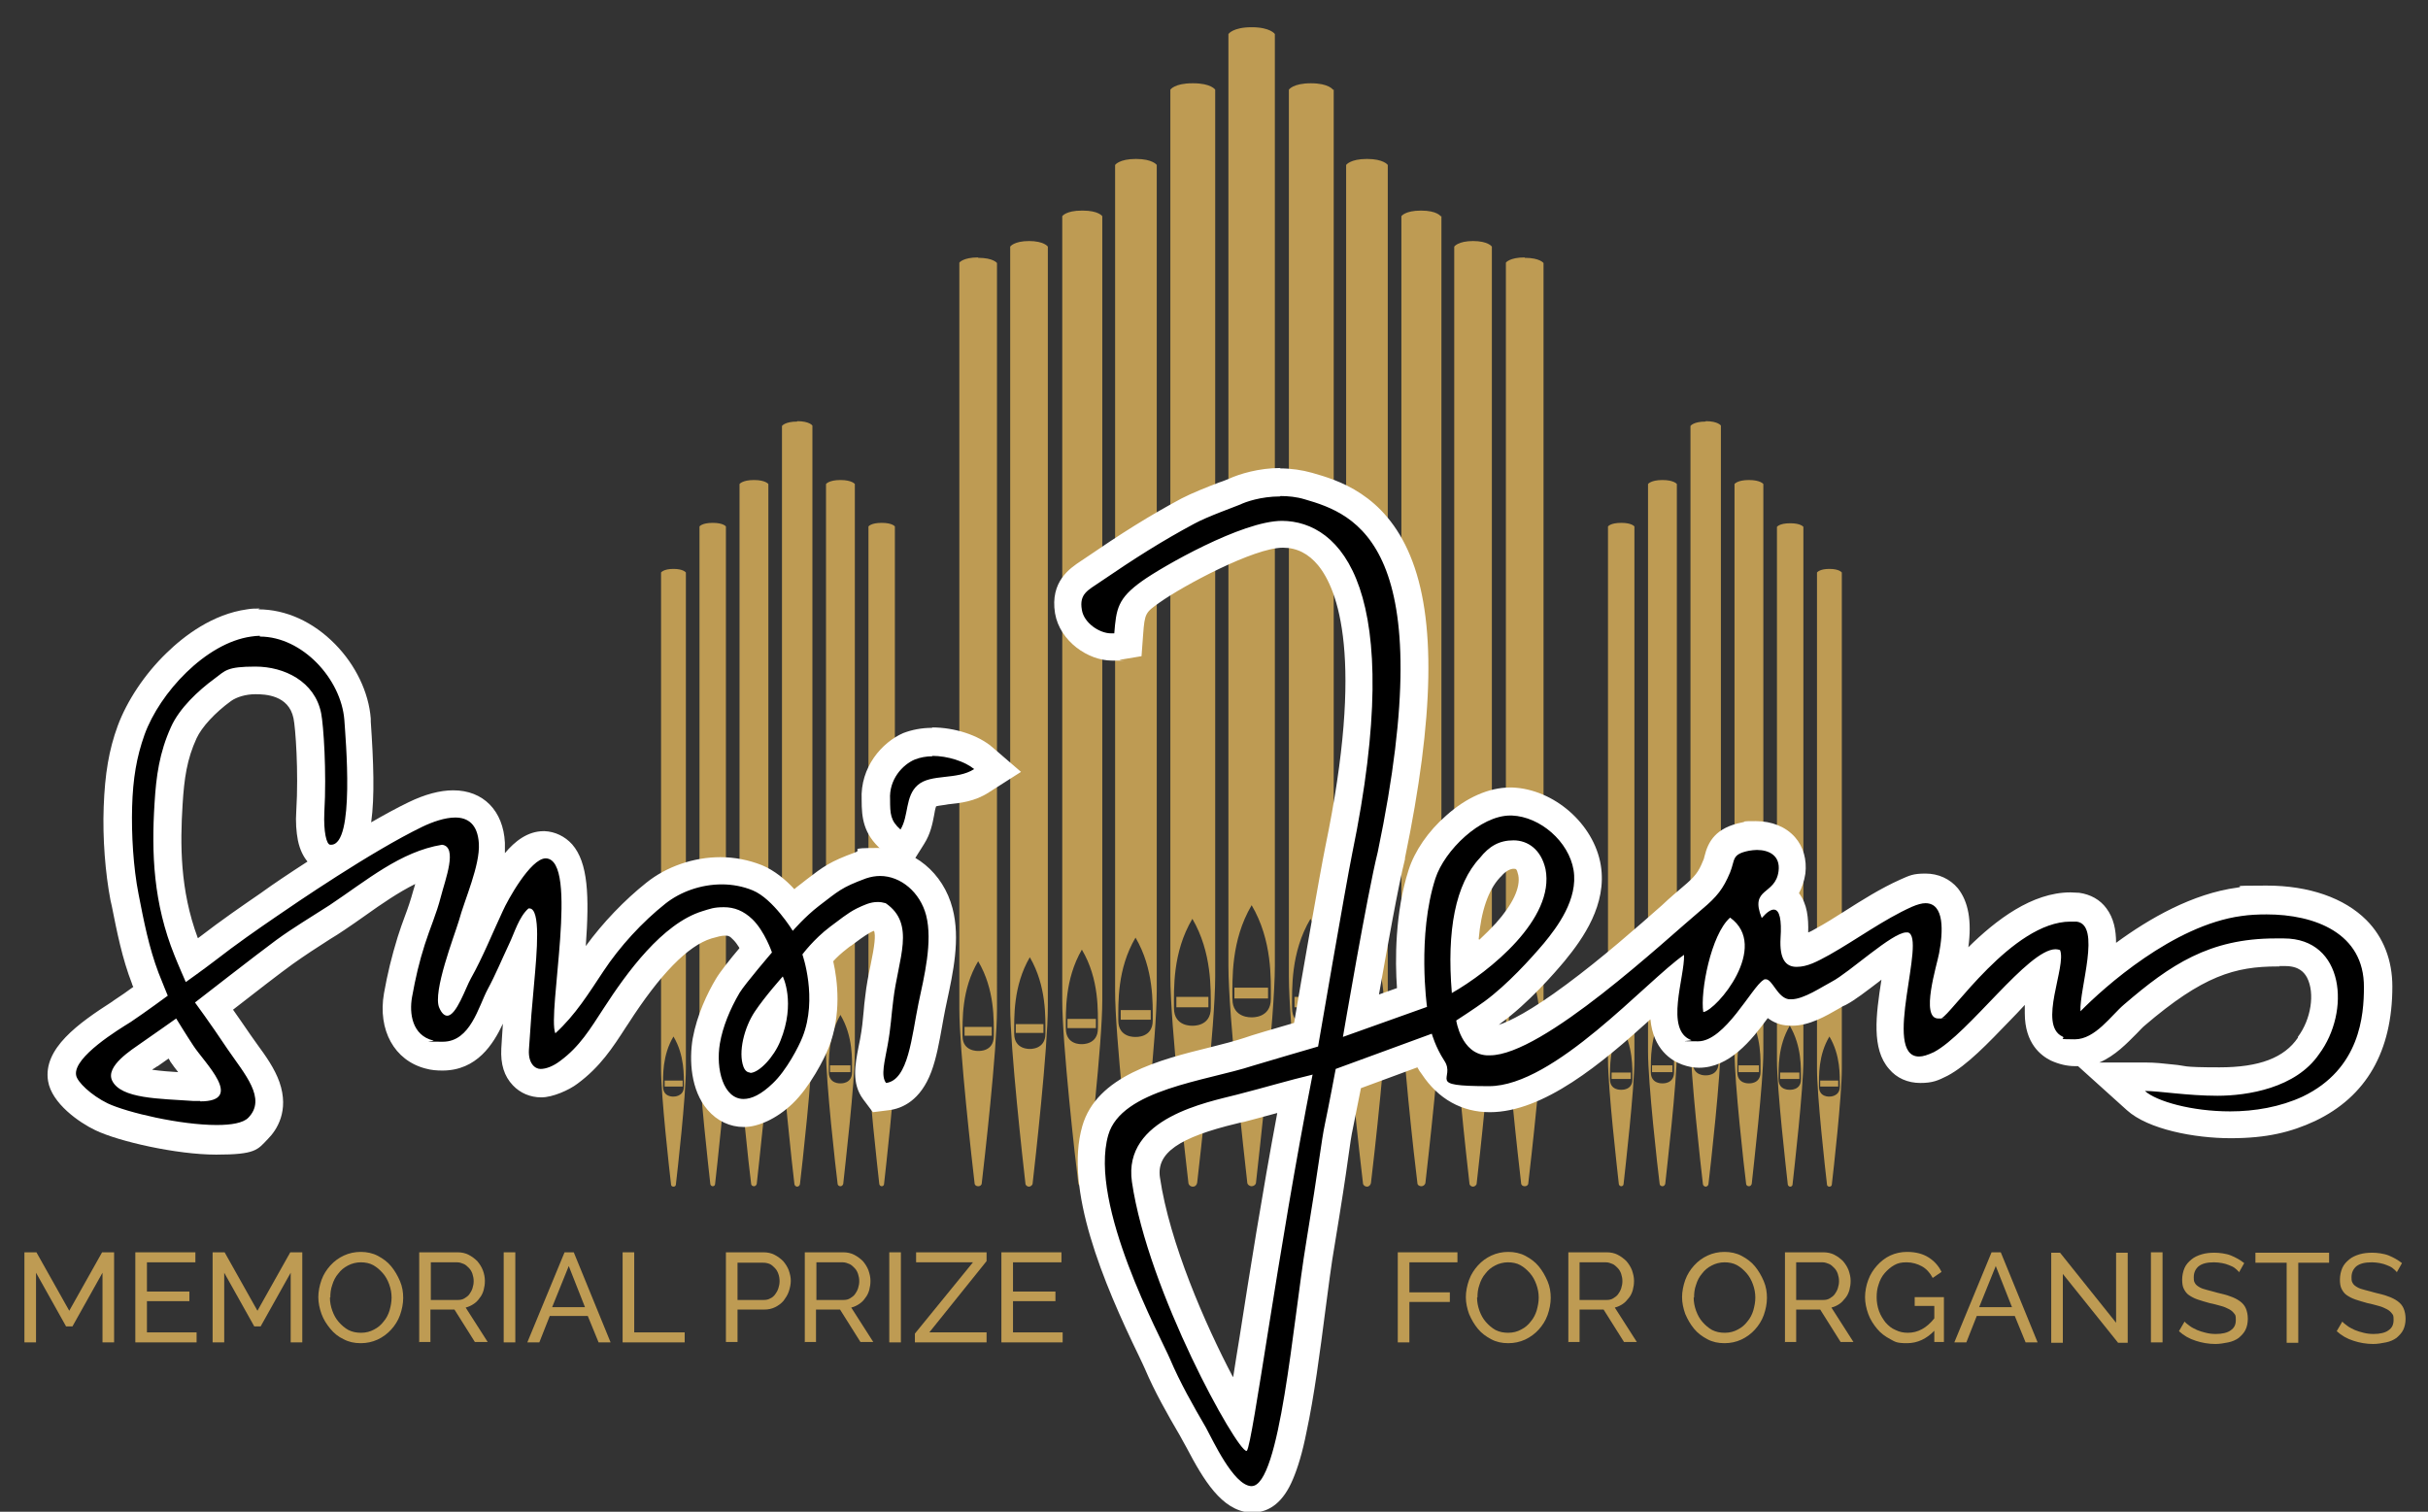 <svg xmlns="http://www.w3.org/2000/svg" id="Ebene_2" data-name="Ebene 2" viewBox="0 0 606.4 377.6"><rect x="0" y="0" width="606.4" height="377.6" fill="#333333" stroke="none"/><defs><style>      .cls-1 {        fill: #000;      }      .cls-1, .cls-2, .cls-3 {        stroke-width: 0px;      }      .cls-2 {        fill: #be9b53;      }      .cls-3 {        fill: #fff;      }    </style></defs><g><g><rect class="cls-2" x="308.3" y="246.7" width="8.4" height="2.7"></rect><path class="cls-2" d="M318.4,8.5h0s-1.1-1.7-5.8-1.7-5.8,1.7-5.8,1.7v232.7c0,12.8,4,47.8,4.7,54.1,0,.6.6,1,1.1,1s1.1-.4,1.1-1c.7-6.4,4.7-41.4,4.7-54.1h0V8.5ZM317.4,249.5c0,4.9-4.8,4.6-4.8,4.6,0,0-4.8.3-4.8-4.6s-.4-14.6,4.8-23.4c5.2,8.8,4.8,18.5,4.8,23.4Z"></path></g><g><path class="cls-2" d="M332.9,22.4h0s-1-1.6-5.5-1.6-5.5,1.6-5.5,1.6v221.5c0,12.2,3.8,45.5,4.5,51.5,0,.5.5,1,1.1,1s1-.4,1.1-1c.7-6.1,4.5-39.4,4.5-51.5h0V22.4ZM331.9,251.8c0,4.7-4.6,4.4-4.6,4.4,0,0-4.6.3-4.6-4.4s-.4-13.9,4.6-22.3c4.9,8.4,4.6,17.6,4.6,22.3Z"></path><rect class="cls-2" x="323.3" y="249" width="8" height="2.6"></rect></g><g><rect class="cls-2" x="337.7" y="252.3" width="7.5" height="2.4"></rect><path class="cls-2" d="M341.4,39.7c-4.2,0-5.2,1.5-5.2,1.5v206.3c0,11.3,3.5,42.3,4.2,48,0,.5.5.9,1,.9s.9-.4,1-.9c.7-5.7,4.2-36.7,4.2-48V41.2s-1-1.5-5.2-1.5ZM345.7,254.9c0,4.4-4.3,4.1-4.3,4.1,0,0-4.3.3-4.3-4.1s-.3-12.9,4.3-20.7c4.6,7.8,4.3,16.4,4.3,20.7Z"></path></g><g><rect class="cls-2" x="351.4" y="254.5" width="7.1" height="2.3"></rect><path class="cls-2" d="M359.8,54h0s-.9-1.4-4.9-1.4-4.9,1.4-4.9,1.4v195.9c0,10.8,3.3,40.2,4,45.6,0,.5.5.8,1,.8s.9-.4,1-.8c.6-5.4,4-34.8,4-45.6h0V54ZM358.9,256.9c0,4.1-4,3.9-4,3.9,0,0-4,.3-4-3.9s-.3-12.3,4-19.7c4.4,7.4,4,15.5,4,19.7Z"></path></g><g><rect class="cls-2" x="364.5" y="255.8" width="6.9" height="2.2"></rect><path class="cls-2" d="M368,60.2c-3.9,0-4.8,1.4-4.8,1.4v189.8c0,10.4,3.2,39,3.8,44.2,0,.5.5.8.9.8s.9-.4.9-.8c.6-5.2,3.8-33.7,3.8-44.2V61.6s-.9-1.4-4.8-1.4ZM371.9,258.2c0,4-3.9,3.8-3.9,3.8,0,0-3.9.2-3.9-3.8s-.3-11.9,3.9-19.1c4.2,7.2,3.9,15.1,3.9,19.1Z"></path></g><g><path class="cls-2" d="M380.8,64.3c-3.8,0-4.7,1.3-4.7,1.3v186.5c0,10.2,3.2,38.3,3.8,43.4,0,.5.4.8.9.8s.9-.3.9-.8c.6-5.1,3.8-33.1,3.8-43.4V65.7s-.9-1.3-4.7-1.3ZM384.6,258.8c0,4-3.9,3.7-3.9,3.7,0,0-3.9.2-3.9-3.7s-.3-11.7,3.9-18.7c4.2,7.1,3.9,14.8,3.9,18.7Z"></path><rect class="cls-2" x="377.4" y="256.5" width="6.8" height="2.2"></rect></g><g><rect class="cls-2" x="402.5" y="267.9" width="4.8" height="1.6"></rect><path class="cls-2" d="M404.9,130.6c-2.7,0-3.3.9-3.3.9v133.2c0,7.3,2.3,27.3,2.7,31,0,.3.3.6.6.6s.6-.2.6-.6c.4-3.7,2.7-23.7,2.7-31v-133.2s-.6-.9-3.3-.9ZM407.7,269.6c0,2.8-2.8,2.6-2.8,2.6,0,0-2.8.2-2.8-2.6s-.2-8.3,2.8-13.4c3,5.1,2.8,10.6,2.8,13.4Z"></path></g><g><path class="cls-2" d="M450.4,131.6h0s-.6-.9-3.3-.9-3.3.9-3.3.9v133.2c0,7.3,2.3,27.3,2.7,31,0,.3.3.6.6.6s.6-.2.6-.6c.4-3.7,2.7-23.7,2.7-31h0v-133.2ZM449.8,269.6c0,2.8-2.8,2.6-2.8,2.6,0,0-2.8.2-2.8-2.6s-.2-8.3,2.8-13.4c3,5.1,2.8,10.6,2.8,13.4Z"></path><rect class="cls-2" x="444.6" y="267.9" width="4.8" height="1.6"></rect></g><g><rect class="cls-2" x="454.6" y="269.9" width="4.5" height="1.5"></rect><path class="cls-2" d="M460,143h0s-.6-.9-3.1-.9-3.1.9-3.1.9v124c0,6.8,2.1,25.5,2.5,28.9,0,.3.3.5.6.5s.6-.2.6-.5c.4-3.4,2.5-22,2.5-28.9h0v-124ZM459.5,271.4c0,2.6-2.6,2.5-2.6,2.5,0,0-2.6.2-2.6-2.5s-.2-7.8,2.6-12.5c2.8,4.7,2.6,9.8,2.6,12.5Z"></path></g><g><rect class="cls-2" x="412.6" y="266.1" width="5.1" height="1.7"></rect><path class="cls-2" d="M415.2,119.9c-2.9,0-3.6,1-3.6,1v141.8c0,7.8,2.4,29.1,2.9,33,0,.3.3.6.7.6s.6-.3.7-.6c.4-3.9,2.9-25.2,2.9-33V120.9s-.7-1-3.6-1ZM418.1,267.8c0,3-2.9,2.8-2.9,2.8,0,0-2.9.2-2.9-2.8s-.2-8.9,2.9-14.3c3.2,5.4,2.9,11.2,2.9,14.3Z"></path></g><g><rect class="cls-2" x="434.2" y="266.1" width="5.1" height="1.7"></rect><path class="cls-2" d="M440.4,120.9h0s-.7-1-3.6-1-3.6,1-3.6,1v141.8c0,7.8,2.4,29.1,2.9,33,0,.3.3.6.7.6s.6-.3.7-.6c.4-3.9,2.9-25.2,2.9-33h0V120.9ZM439.7,267.8c0,3-2.9,2.8-2.9,2.8,0,0-2.9.2-2.9-2.8s-.2-8.9,2.9-14.3c3.2,5.4,2.9,11.2,2.9,14.3Z"></path></g><g><rect class="cls-2" x="423.2" y="263.5" width="5.6" height="1.8"></rect><path class="cls-2" d="M426,105.3c-3.1,0-3.8,1.1-3.8,1.1v153.6c0,8.4,2.6,31.5,3.1,35.7,0,.4.4.7.7.7s.7-.3.7-.7c.5-4.2,3.1-27.3,3.1-35.7V106.3s-.7-1.1-3.8-1.1ZM429.2,265.5c0,3.3-3.2,3.1-3.2,3.1,0,0-3.2.2-3.2-3.1s-.3-9.6,3.2-15.4c3.4,5.8,3.2,12.2,3.2,15.4Z"></path></g><g><rect class="cls-2" x="293.8" y="249" width="8" height="2.6"></rect><path class="cls-2" d="M297.8,20.8c-4.5,0-5.5,1.6-5.5,1.6h0v221.5h0c0,12.2,3.8,45.5,4.5,51.5,0,.5.5,1,1.1,1s1-.4,1.1-1c.7-6.1,4.5-39.4,4.5-51.5V22.4s-1-1.6-5.5-1.6ZM302.4,251.8c0,4.7-4.6,4.4-4.6,4.4,0,0-4.6.3-4.6-4.4s-.4-13.9,4.6-22.3c4.9,8.4,4.6,17.6,4.6,22.3Z"></path></g><g><rect class="cls-2" x="279.9" y="252.3" width="7.5" height="2.4"></rect><path class="cls-2" d="M283.7,39.7c-4.2,0-5.2,1.5-5.2,1.5v206.3c0,11.3,3.5,42.3,4.2,48,0,.5.5.9,1,.9s.9-.4,1-.9c.7-5.7,4.2-36.7,4.2-48V41.2s-1-1.5-5.2-1.5ZM287.9,254.9c0,4.4-4.3,4.1-4.3,4.1,0,0-4.3.3-4.3-4.1s-.3-12.9,4.3-20.7c4.6,7.8,4.3,16.4,4.3,20.7Z"></path></g><g><rect class="cls-2" x="266.6" y="254.5" width="7.1" height="2.3"></rect><path class="cls-2" d="M270.2,52.6c-4,0-4.9,1.4-4.9,1.4v195.9c0,10.8,3.3,40.2,4,45.6,0,.5.5.8,1,.8s.9-.4,1-.8c.6-5.4,4-34.8,4-45.6V54s-.9-1.4-4.9-1.4ZM274.2,256.9c0,4.1-4,3.9-4,3.9,0,0-4,.3-4-3.9s-.3-12.3,4-19.7c4.4,7.4,4,15.5,4,19.7Z"></path></g><g><path class="cls-2" d="M257.1,60.2c-3.9,0-4.8,1.4-4.8,1.4h0v189.8h0c0,10.4,3.2,39,3.8,44.2,0,.5.5.8.9.8s.9-.4.9-.8c.6-5.2,3.8-33.7,3.8-44.2V61.6s-.9-1.4-4.8-1.4ZM261.1,258.2c0,4-3.9,3.8-3.9,3.8,0,0-3.9.2-3.9-3.8s-.3-11.9,3.9-19.1c4.2,7.2,3.9,15.1,3.9,19.1Z"></path><rect class="cls-2" x="253.7" y="255.8" width="6.9" height="2.2"></rect></g><g><rect class="cls-2" x="240.9" y="256.5" width="6.8" height="2.2"></rect><path class="cls-2" d="M244.3,64.3c-3.8,0-4.7,1.3-4.7,1.3h0v186.5h0c0,10.2,3.2,38.3,3.8,43.4,0,.5.4.8.9.8s.9-.3.9-.8c.6-5.1,3.8-33.1,3.8-43.4V65.7s-.9-1.3-4.7-1.3ZM248.2,258.8c0,4-3.9,3.7-3.9,3.7,0,0-3.9.2-3.9-3.7s-.3-11.7,3.9-18.7c4.2,7.1,3.9,14.8,3.9,18.7Z"></path></g><g><path class="cls-2" d="M220.2,130.6c-2.7,0-3.3.9-3.3.9v133.2c0,7.3,2.3,27.3,2.7,31,0,.3.3.6.6.6s.6-.2.6-.6c.4-3.7,2.7-23.7,2.7-31v-133.2s-.6-.9-3.3-.9ZM222.9,269.6c0,2.8-2.8,2.6-2.8,2.6,0,0-2.8.2-2.8-2.6s-.2-8.3,2.8-13.4c3,5.1,2.8,10.6,2.8,13.4Z"></path><rect class="cls-2" x="217.8" y="267.9" width="4.8" height="1.6"></rect></g><g><path class="cls-2" d="M178,130.6c-2.7,0-3.3.9-3.3.9h0v133.2h0c0,7.3,2.3,27.3,2.7,31,0,.3.3.6.6.6s.6-.2.6-.6c.4-3.7,2.7-23.7,2.7-31v-133.2s-.6-.9-3.3-.9ZM180.8,269.6c0,2.8-2.8,2.6-2.8,2.6,0,0-2.8.2-2.8-2.6s-.2-8.3,2.8-13.4c3,5.1,2.8,10.6,2.8,13.4Z"></path><rect class="cls-2" x="175.6" y="267.9" width="4.8" height="1.6"></rect></g><g><rect class="cls-2" x="166" y="269.9" width="4.5" height="1.5"></rect><path class="cls-2" d="M168.2,142.1c-2.5,0-3.1.9-3.1.9v124c0,6.8,2.1,25.5,2.5,28.9,0,.3.3.5.6.5s.6-.2.6-.5c.4-3.4,2.5-22,2.5-28.9v-124s-.6-.9-3.1-.9ZM170.8,271.4c0,2.6-2.6,2.5-2.6,2.5,0,0-2.6.2-2.6-2.5s-.2-7.8,2.6-12.5c2.8,4.7,2.6,9.8,2.6,12.5Z"></path></g><g><path class="cls-2" d="M209.9,119.9c-2.9,0-3.6,1-3.6,1v141.8c0,7.8,2.4,29.1,2.9,33,0,.3.3.6.7.6s.6-.3.7-.6c.4-3.9,2.9-25.2,2.9-33V120.9s-.7-1-3.6-1ZM212.8,267.8c0,3-2.9,2.8-2.9,2.8,0,0-2.9.2-2.9-2.8s-.2-8.9,2.9-14.3c3.2,5.4,2.9,11.2,2.9,14.3Z"></path><rect class="cls-2" x="207.3" y="266.1" width="5.1" height="1.7"></rect></g><g><rect class="cls-2" x="185.7" y="266.1" width="5.1" height="1.7"></rect><path class="cls-2" d="M188.3,119.9c-2.9,0-3.6,1-3.6,1v141.8c0,7.8,2.4,29.1,2.9,33,0,.3.3.6.7.6s.6-.3.7-.6c.4-3.9,2.9-25.2,2.9-33V120.9s-.7-1-3.6-1ZM191.2,267.8c0,3-2.9,2.8-2.9,2.8,0,0-2.9.2-2.9-2.8s-.2-8.9,2.9-14.3c3.2,5.4,2.9,11.2,2.9,14.3Z"></path></g><g><rect class="cls-2" x="196.3" y="263.5" width="5.6" height="1.8"></rect><path class="cls-2" d="M199.1,105.3c-3.1,0-3.8,1.1-3.8,1.1h0v153.6h0c0,8.4,2.6,31.5,3.1,35.7,0,.4.4.7.7.7s.7-.3.7-.7c.5-4.2,3.1-27.3,3.1-35.7V106.3s-.7-1.1-3.8-1.1ZM202.3,265.5c0,3.3-3.2,3.1-3.2,3.1,0,0-3.2.2-3.2-3.1s-.3-9.6,3.2-15.4c3.4,5.8,3.2,12.2,3.2,15.4Z"></path></g></g><g><path class="cls-2" d="M25.6,335.3v-17.4l-7.5,13.4h-1.6l-7.5-13.4v17.4h-2.9v-22.5h3l8.2,14.6,8.2-14.6h3v22.5h-2.9Z"></path><path class="cls-2" d="M49.1,332.8v2.5h-15.3v-22.5h15v2.5h-12.1v7.3h10.6v2.4h-10.6v7.8h12.4Z"></path><path class="cls-2" d="M72.6,335.3v-17.4l-7.5,13.4h-1.6l-7.5-13.4v17.4h-2.9v-22.5h3l8.2,14.6,8.2-14.6h3v22.5h-2.9Z"></path><path class="cls-2" d="M90.1,335.5c-1.6,0-3-.3-4.3-1-1.3-.6-2.4-1.5-3.3-2.6-.9-1.1-1.7-2.3-2.2-3.7-.5-1.4-.8-2.8-.8-4.2s.3-2.9.8-4.3c.5-1.4,1.3-2.6,2.2-3.6,1-1.1,2.1-1.9,3.4-2.5,1.3-.6,2.7-.9,4.2-.9s3,.3,4.3,1,2.4,1.5,3.3,2.6c.9,1.1,1.6,2.3,2.2,3.7s.8,2.8.8,4.2-.3,2.9-.8,4.3-1.3,2.6-2.2,3.6c-.9,1-2.1,1.9-3.4,2.5-1.3.6-2.7.9-4.2.9ZM82.4,324.1c0,1.1.2,2.2.6,3.3.4,1.1.9,2,1.6,2.8.7.8,1.5,1.5,2.4,2,1,.5,2,.7,3.2.7s2.3-.3,3.2-.8c1-.5,1.8-1.2,2.4-2,.7-.8,1.2-1.8,1.5-2.8.3-1.1.5-2.1.5-3.2s-.2-2.2-.6-3.3c-.4-1.1-.9-2-1.6-2.8-.7-.8-1.5-1.5-2.4-2s-2-.7-3.1-.7-2.3.3-3.2.8c-1,.5-1.8,1.2-2.4,2-.7.8-1.2,1.8-1.5,2.8-.4,1.1-.5,2.1-.5,3.2Z"></path><path class="cls-2" d="M104.7,335.3v-22.5h9.6c1,0,1.9.2,2.7.6.8.4,1.6,1,2.2,1.6.6.7,1.1,1.5,1.4,2.3s.5,1.7.5,2.6-.1,1.5-.3,2.3c-.2.7-.5,1.4-1,2-.4.6-.9,1.1-1.5,1.5-.6.4-1.2.7-2,.9l5.5,8.6h-3.2l-5.1-8.1h-6v8.1h-2.9ZM107.6,324.7h6.8c.6,0,1.1-.1,1.6-.4.5-.3.9-.6,1.2-1s.6-.9.8-1.5c.2-.6.3-1.2.3-1.8s-.1-1.2-.3-1.8-.5-1.1-.9-1.5c-.4-.4-.8-.8-1.3-1-.5-.2-1-.4-1.6-.4h-6.6v9.4Z"></path><path class="cls-2" d="M125.8,335.3v-22.5h2.9v22.5h-2.9Z"></path><path class="cls-2" d="M131.7,335.3l9.3-22.5h2.3l9.2,22.5h-3l-2.7-6.6h-9.5l-2.6,6.6h-3ZM142.1,316.1l-4.2,10.4h8.2l-4.1-10.4Z"></path><path class="cls-2" d="M155.5,335.3v-22.5h2.9v20h12.6v2.5h-15.4Z"></path><path class="cls-2" d="M181.3,335.3v-22.5h9.4c1,0,1.9.2,2.7.6.8.4,1.6,1,2.2,1.6.6.7,1.1,1.5,1.4,2.3.3.9.5,1.7.5,2.6s-.2,1.8-.5,2.7c-.3.9-.8,1.6-1.3,2.3-.6.7-1.3,1.2-2.1,1.6s-1.7.6-2.7.6h-6.7v8.1h-2.9ZM184.2,324.7h6.6c.6,0,1.1-.1,1.6-.4.5-.2.9-.6,1.2-1,.3-.4.6-.9.8-1.5.2-.6.3-1.2.3-1.8s-.1-1.3-.3-1.8c-.2-.6-.5-1.1-.9-1.5-.4-.4-.8-.8-1.3-1-.5-.2-1-.3-1.6-.3h-6.4v9.4Z"></path><path class="cls-2" d="M201,335.3v-22.5h9.6c1,0,1.9.2,2.7.6s1.6,1,2.2,1.6c.6.7,1.1,1.5,1.4,2.3.3.9.5,1.7.5,2.6s-.1,1.5-.3,2.3c-.2.7-.5,1.4-1,2-.4.6-.9,1.1-1.5,1.5s-1.2.7-2,.9l5.5,8.6h-3.2l-5.1-8.1h-6v8.1h-2.9ZM203.9,324.7h6.8c.6,0,1.1-.1,1.6-.4.5-.3.9-.6,1.2-1s.6-.9.8-1.5.3-1.2.3-1.8-.1-1.2-.3-1.8c-.2-.6-.5-1.1-.9-1.5-.4-.4-.8-.8-1.3-1-.5-.2-1-.4-1.6-.4h-6.6v9.4Z"></path><path class="cls-2" d="M222.1,335.3v-22.5h2.9v22.5h-2.9Z"></path><path class="cls-2" d="M228.5,333.1l14.5-17.8h-14.2v-2.5h17.6v2.2l-14.3,17.8h14.3v2.5h-17.9v-2.2Z"></path><path class="cls-2" d="M265.4,332.8v2.5h-15.3v-22.5h15v2.5h-12.1v7.3h10.6v2.4h-10.6v7.8h12.4Z"></path><path class="cls-2" d="M349.1,335.3v-22.5h14.9v2.5h-12v7.5h10.1v2.4h-10.1v10.1h-2.9Z"></path><path class="cls-2" d="M376.7,335.5c-1.6,0-3-.3-4.3-1s-2.4-1.5-3.3-2.6c-.9-1.1-1.6-2.3-2.2-3.7-.5-1.4-.8-2.8-.8-4.2s.3-2.9.8-4.3c.5-1.4,1.3-2.6,2.2-3.6,1-1.1,2.1-1.9,3.4-2.5,1.3-.6,2.7-.9,4.2-.9s3,.3,4.3,1,2.4,1.5,3.3,2.6c.9,1.1,1.6,2.3,2.2,3.7s.8,2.8.8,4.2-.3,2.9-.8,4.3-1.3,2.6-2.2,3.6c-.9,1-2.1,1.9-3.4,2.5-1.3.6-2.7.9-4.2.9ZM368.9,324.1c0,1.1.2,2.2.6,3.3.4,1.1.9,2,1.6,2.8.7.8,1.5,1.5,2.4,2,1,.5,2,.7,3.2.7s2.3-.3,3.2-.8c1-.5,1.8-1.2,2.4-2,.7-.8,1.2-1.8,1.5-2.8.3-1.1.5-2.1.5-3.2s-.2-2.2-.6-3.3c-.4-1.1-.9-2-1.6-2.8-.7-.8-1.5-1.5-2.4-2-.9-.5-2-.7-3.1-.7s-2.3.3-3.2.8c-1,.5-1.8,1.2-2.4,2-.7.8-1.2,1.8-1.5,2.8-.4,1.1-.5,2.1-.5,3.2Z"></path><path class="cls-2" d="M391.7,335.3v-22.5h9.6c1,0,1.9.2,2.7.6.8.4,1.6,1,2.2,1.6.6.7,1.1,1.5,1.4,2.3.3.9.5,1.7.5,2.6s-.1,1.5-.3,2.3c-.2.7-.5,1.4-1,2s-.9,1.1-1.5,1.5c-.6.4-1.2.7-2,.9l5.5,8.6h-3.2l-5.1-8.1h-6v8.1h-2.9ZM394.5,324.7h6.8c.6,0,1.1-.1,1.6-.4.5-.3.9-.6,1.2-1,.3-.4.6-.9.8-1.5s.3-1.2.3-1.8-.1-1.2-.3-1.8c-.2-.6-.5-1.1-.9-1.5-.4-.4-.8-.8-1.3-1s-1-.4-1.6-.4h-6.6v9.4Z"></path><path class="cls-2" d="M430.7,335.5c-1.6,0-3-.3-4.3-1s-2.4-1.5-3.3-2.6c-.9-1.1-1.6-2.3-2.2-3.7-.5-1.4-.8-2.8-.8-4.2s.3-2.9.8-4.3c.5-1.4,1.3-2.6,2.2-3.6,1-1.1,2.1-1.9,3.4-2.5,1.3-.6,2.7-.9,4.2-.9s3,.3,4.3,1,2.4,1.5,3.3,2.6c.9,1.1,1.6,2.3,2.2,3.7s.8,2.8.8,4.2-.3,2.9-.8,4.3-1.3,2.6-2.2,3.6c-.9,1-2.1,1.9-3.4,2.5-1.3.6-2.7.9-4.2.9ZM423,324.1c0,1.1.2,2.2.6,3.3.4,1.1.9,2,1.6,2.8.7.8,1.5,1.5,2.4,2,1,.5,2,.7,3.2.7s2.3-.3,3.2-.8c1-.5,1.8-1.2,2.4-2,.7-.8,1.2-1.8,1.5-2.8.3-1.1.5-2.1.5-3.2s-.2-2.2-.6-3.3c-.4-1.1-.9-2-1.6-2.8-.7-.8-1.5-1.5-2.4-2-.9-.5-2-.7-3.1-.7s-2.3.3-3.2.8c-1,.5-1.8,1.2-2.4,2-.7.8-1.2,1.8-1.5,2.8-.4,1.1-.5,2.1-.5,3.2Z"></path><path class="cls-2" d="M445.8,335.3v-22.5h9.6c1,0,1.9.2,2.7.6.8.4,1.6,1,2.2,1.6.6.7,1.1,1.5,1.4,2.3.3.9.5,1.7.5,2.6s-.1,1.5-.3,2.3c-.2.7-.5,1.4-1,2s-.9,1.1-1.5,1.5c-.6.4-1.2.7-2,.9l5.5,8.6h-3.2l-5.1-8.1h-6v8.1h-2.9ZM448.6,324.7h6.8c.6,0,1.1-.1,1.6-.4.5-.3.9-.6,1.2-1,.3-.4.6-.9.8-1.5s.3-1.2.3-1.8-.1-1.2-.3-1.8c-.2-.6-.5-1.1-.9-1.5-.4-.4-.8-.8-1.3-1s-1-.4-1.6-.4h-6.6v9.4Z"></path><path class="cls-2" d="M483.2,332.3c-2,2.1-4.3,3.2-6.9,3.2s-2.9-.3-4.2-1c-1.3-.7-2.4-1.5-3.3-2.6-.9-1.1-1.7-2.3-2.2-3.7-.5-1.4-.8-2.8-.8-4.2s.3-3,.8-4.3c.5-1.4,1.3-2.6,2.2-3.6s2-1.9,3.3-2.5c1.3-.6,2.7-.9,4.2-.9,2.2,0,4,.5,5.4,1.4s2.5,2.1,3.2,3.6l-2.2,1.5c-.7-1.3-1.6-2.3-2.7-2.9-1.1-.6-2.4-1-3.8-1s-2.2.2-3.1.7-1.7,1.2-2.4,2c-.7.8-1.2,1.8-1.5,2.8-.4,1.1-.5,2.2-.5,3.3s.2,2.3.6,3.4c.4,1.1,1,2,1.6,2.8.7.8,1.5,1.5,2.5,1.9,1,.5,2,.7,3.1.7,2.5,0,4.7-1.2,6.6-3.6v-3.1h-4.9v-2.2h7.3v11.2h-2.4v-3Z"></path><path class="cls-2" d="M488.1,335.3l9.3-22.5h2.3l9.2,22.5h-3l-2.7-6.6h-9.5l-2.6,6.6h-3ZM498.5,316.1l-4.2,10.4h8.2l-4.1-10.4Z"></path><path class="cls-2" d="M515.2,318.2v17.2h-2.9v-22.5h2.2l14,17.5v-17.5h2.9v22.5h-2.4l-13.8-17.2Z"></path><path class="cls-2" d="M537.2,335.3v-22.5h2.9v22.5h-2.9Z"></path><path class="cls-2" d="M559.1,317.6c-.3-.3-.6-.6-1-.9-.4-.3-.9-.5-1.4-.7-.5-.2-1.1-.4-1.7-.5-.6-.1-1.3-.2-2-.2-1.8,0-3,.3-3.9,1-.8.7-1.2,1.6-1.2,2.7s.1,1.1.3,1.5.6.7,1.1,1c.5.3,1.1.5,1.9.7.7.2,1.6.4,2.6.7,1.2.3,2.2.5,3.2.9.9.3,1.7.7,2.4,1.2s1.2,1.1,1.5,1.8c.3.7.5,1.6.5,2.6s-.2,2-.6,2.8c-.4.8-1,1.4-1.7,2-.7.5-1.6.9-2.6,1.1-1,.2-2.1.4-3.2.4-1.7,0-3.4-.3-4.9-.8-1.6-.5-3-1.3-4.2-2.4l1.4-2.4c.3.4.8.7,1.3,1.1s1.2.7,1.8,1c.7.3,1.4.5,2.2.7.8.2,1.6.3,2.5.3,1.6,0,2.9-.3,3.7-.9.9-.6,1.3-1.4,1.3-2.6s-.1-1.2-.4-1.6-.7-.8-1.3-1.1-1.2-.6-2-.8c-.8-.2-1.7-.5-2.8-.7-1.1-.3-2.1-.6-3-.9-.9-.3-1.6-.7-2.2-1.1-.6-.4-1-1-1.3-1.6-.3-.6-.4-1.4-.4-2.3s.2-2,.6-2.9,1-1.5,1.7-2.1c.7-.6,1.6-1,2.6-1.3,1-.3,2.1-.4,3.2-.4s2.9.2,4.1.7c1.2.5,2.3,1.1,3.3,1.9l-1.3,2.3Z"></path><path class="cls-2" d="M581.8,315.4h-7.8v20h-2.9v-20h-7.8v-2.5h18.4v2.5Z"></path><path class="cls-2" d="M598.5,317.6c-.3-.3-.6-.6-1-.9-.4-.3-.9-.5-1.4-.7-.5-.2-1.1-.4-1.7-.5-.6-.1-1.3-.2-2-.2-1.8,0-3,.3-3.9,1-.8.7-1.2,1.6-1.2,2.7s.1,1.1.3,1.5.6.7,1.1,1c.5.3,1.1.5,1.9.7.7.2,1.6.4,2.6.7,1.2.3,2.2.5,3.2.9.9.3,1.7.7,2.4,1.2s1.2,1.1,1.5,1.8c.3.7.5,1.6.5,2.6s-.2,2-.6,2.8c-.4.8-1,1.4-1.7,2-.7.5-1.6.9-2.6,1.1-1,.2-2.1.4-3.2.4-1.7,0-3.4-.3-4.9-.8-1.6-.5-3-1.3-4.2-2.4l1.4-2.4c.3.4.8.7,1.3,1.1s1.2.7,1.8,1c.7.3,1.4.5,2.2.7.8.2,1.6.3,2.5.3,1.6,0,2.9-.3,3.7-.9.9-.6,1.3-1.4,1.3-2.6s-.1-1.2-.4-1.6-.7-.8-1.3-1.1-1.2-.6-2-.8c-.8-.2-1.7-.5-2.8-.7-1.1-.3-2.1-.6-3-.9-.9-.3-1.6-.7-2.2-1.1-.6-.4-1-1-1.3-1.6-.3-.6-.4-1.4-.4-2.3s.2-2,.6-2.9,1-1.5,1.7-2.1c.7-.6,1.6-1,2.6-1.3,1-.3,2.1-.4,3.2-.4s2.9.2,4.1.7c1.2.5,2.3,1.1,3.3,1.9l-1.3,2.3Z"></path></g><g><g><path class="cls-1" d="M222.5,209.7c-3.5-3.1-3.8-6-3.8-10-.4-6.6,4-11.5,8.3-13.3,1.7-.7,3.6-1.1,5.8-1.1,4.7,0,9.9,1.7,12.7,4.1l3.6,3.1-4,2.5c-2.8,1.8-5.9,2.1-8.7,2.4-2.1.2-4.1.5-5,1.2-.9.8-1.2,2.1-1.6,4.3-.4,1.9-.8,4.1-2.1,6l-2.2,3.5-3.1-2.8Z"></path><path class="cls-3" d="M232.8,188.8c3.9,0,8.2,1.4,10.5,3.3-4.3,2.8-10.8,1.1-14.1,4-3.2,2.8-2.2,7.7-4.3,11.1-2.5-2.2-2.6-3.9-2.6-7.5-.3-5,3.1-8.7,6.2-10,1.3-.5,2.8-.8,4.4-.8M232.8,181.8h0c-2.7,0-5.1.5-7.2,1.3-5.3,2.3-10.8,8.5-10.4,16.7,0,4.4.4,8.5,5,12.5l6.2,5.5,4.4-7c1.6-2.5,2.1-5.1,2.5-7.2.1-.7.3-1.7.5-2.2.7-.2,2.1-.3,3-.5,3-.3,6.7-.7,10.2-3l8-5.1-7.2-6.2c-3.5-3-9.4-4.9-15-4.9h0Z"></path></g><g><g><path class="cls-1" d="M312.7,374.5c-.1,0-.3,0-.4,0-5.2-.4-9.1-7-12.9-14.4-.4-.8-.8-1.4-1-1.9l-.6-1.1c-3-5.3-6.2-10.8-8.6-16.5-.2-.6-.8-1.7-1.5-3.2-2.5-5.1-7.1-14.6-10.5-24.8-4.4-12.9-5.5-23.1-3.5-30.2,3.1-10.7,17.1-14.2,29.4-17.3,3.3-.8,6.4-1.6,8.9-2.4,1.5-.5,10.2-3,14.3-4.2,1.5-8.5,6.7-39.2,8.1-46,4.1-20.1,5.7-36.9,4.7-49.9-.8-10.5-3.3-18.4-7.3-23.4-3.1-3.8-7-5.7-11.5-5.7-8.9,0-28,10.9-32.9,14.3-5,3.6-5.1,4.9-5.6,10.5l-.2,2.7-2.7.5c-.4,0-.9.1-1.4.1-4.4,0-9.9-3.6-10.8-8.8-1-5.8,2.5-8,4.9-9.7.3-.2.7-.4,1-.7,9.1-6.3,15.9-10.4,23.9-14.8,2.4-1.3,6.2-2.8,9-3.9,1.1-.4,2.3-.9,2.6-1,.5-.2,5.1-2.4,11.4-2.4s4.8.3,7,1c5.7,1.7,16.4,4.7,22.2,18.7,6.2,15,5.7,39-1.5,73.5h0c-1.9,7.7-5.7,29.5-7.6,40.1l12.7-4.6c-.5-5.8-1.2-19.2,2.6-30.8,2.7-8.4,12.9-18.1,22-18.1s.3,0,.5,0c8.7.3,17.3,7.9,18.8,16.5,1.4,8.4-4,16.1-8.2,21.1-2.4,2.9-8.8,10.2-15.4,15-1.4,1-3.5,2.4-5.1,3.5.6,1.6,1.7,3.5,3.7,3.7h.1c.1,0,.3,0,.4,0,10,0,34.9-21.9,45.5-31.2,2.1-1.8,3.8-3.4,5.2-4.5,3.5-2.9,4.7-4.5,6-7.8.2-.6.4-1.1.5-1.6.9-3.2,2.2-5,6.8-5.9.9-.2,1.8-.3,2.7-.3,3,0,5.5,1,7.2,2.8,1,1.2,2.2,3.2,1.8,6.4-.4,2.9-1.7,4.7-2.9,5.9.6.3,1.2.6,1.7,1.2,1.6,1.7,2.1,4.5,1.8,9.3-.1,2.3.2,3.2.3,3.5,0,0,.1,0,.2,0,.9,0,2.7-.4,6.5-2.6,2.5-1.4,5-3,7.4-4.5,4.3-2.7,8.7-5.5,13.5-7.6,1.8-.8,3.4-1.2,4.8-1.2,2.2,0,4,.9,5.4,2.5,2.2,2.7,2.7,7.5,1.4,14.2,0,.5-.3,1.3-.5,2.3-.8,3.3-1.4,5.8-1.6,7.7.2-.3.5-.5.7-.8,6.4-7.4,18.4-21.2,30.8-21.2s1.2,0,1.8.1c1.8.2,3.3,1.1,4.4,2.5,2.4,3.2,1.9,8.7.9,14.3,8.3-7,21.5-16.3,35.1-18.1,2.2-.3,4.5-.5,6.8-.5,9.6,0,17.5,2.7,22.4,7.6,3.7,3.7,5.5,8.4,5.5,14.1,0,14.7-5.8,25-17.3,30.4-5.5,2.6-12.3,4-19.6,4-9.8,0-19.7-2.5-23.6-6l-6.7-6.1h9c1.7,0,3.9.2,6.4.4,3.4.3,7.5.8,11.8.8,11.1,0,18.4-2.9,22.5-8.9h0c4.1-5.6,5.2-13.5,2.6-18.6-1.6-3.2-4.5-4.8-8.6-4.8s-1,0-1.5,0h-.2s-.5,0-.5,0c-14.6,0-23.4,5.3-35.5,15.7-.7.6-1.4,1.4-2.3,2.3-2.9,3.1-7,7.3-12.4,7.3-1.6,0-3.1-.4-4.6-1.1-6.3-3-4.5-11.4-3.2-17.6.2-.8.4-1.7.5-2.7-3.3,2.4-8.4,7.7-11.4,10.9-5.4,5.6-10.5,10.9-14.8,13.2h0c-2,1-3.7,1.5-5.3,1.5s-3.8-.8-5.1-2.3c-3.4-4-2.2-12-1-20.4.3-2.2.8-5.2.9-7.3-2.1,1.4-5.1,3.7-7.2,5.3-3.1,2.4-5.9,4.5-7.9,5.6-.5.3-1.1.6-1.8,1-2.9,1.7-6.6,3.8-9.9,3.8-.4,0-.8,0-1.2,0-2.6-.4-4.2-2.2-5.4-3.7-.5.7-1.1,1.5-1.6,2.1-4,5.4-8.9,12.1-15.2,12.1h0c-1,0-2-.2-3-.5-6.5-2.5-6.2-9.9-5.2-16.3-1.1,1-2.2,2-3.4,3-11.6,10.5-27.5,24.9-40.7,24.9-5.8,0-10.6-2.7-14.1-7.9-1-1.5-1.7-2.9-2.3-4.2l-18.9,6.9c-.6,3-1.7,8.9-2.3,11.9-.4,1.8-.7,4-1.2,7.6-.6,4.4-1.6,11-3.4,21.9-.7,4.6-1.5,10.3-2.3,16.3-4.3,32.9-7,47.3-14.8,47.3h0ZM313.2,359.4,323.5,273.1c-1.6.4-3.1.8-4.7,1.3-2.7.8-5.6,1.5-8.8,2.4-.5.1-1.1.3-1.8.4-12.3,3-23.4,7.1-21.9,17.4,3.1,20.9,16.7,48.3,23.5,59.7.9-5,2-12.3,3.2-19.9,2.7-16.7,6.3-39.2,10.5-61.3ZM432.1,235.1c-1.1,2.5-2.1,5.7-2.7,8.9,1.4-2.1,2.5-4.6,2.8-6.9,0-.7,0-1.3,0-1.9ZM378,213.4c-2,0-4.2,1.2-5.7,3.1h0c0,.1,0,.2,0,.2-4.5,4.8-6.7,13.4-6.4,25.2,8.8-6.1,18.5-16,16.9-24.1-.6-2.8-2.2-4.3-4.6-4.3Z"></path><path class="cls-3" d="M319.8,123.9c1.9,0,4,.2,6,.8,12.8,3.7,34.3,11.4,18.3,88.1-2.6,10.4-8.7,46.2-8.7,46.2l21-7.5s-2.5-17.8,2.1-32.1c2.3-7,11.2-15.7,18.7-15.7s.2,0,.4,0c7.1.3,14.2,6.5,15.4,13.6,1.2,7.3-4.1,14.3-7.4,18.3-3.3,3.9-9.1,10.3-14.8,14.5-2.3,1.7-7.1,4.8-7.1,4.8,0,0,1.2,8.3,7.6,8.7.2,0,.5,0,.8,0,13.2,0,43.7-28.7,53-36.5,3.7-3.1,5.3-5.1,7-9.2,1.3-3.2.3-4.5,4.7-5.4.7-.1,1.3-.2,2-.2,3,0,5.9,1.4,5.4,5.3-.8,6.1-7.3,4-4.2,11.7,1.3-1.5,2.3-2.1,3-2.1,1.5,0,2,2.6,1.7,7.1-.3,5.3,1.3,7.2,4,7.2s5.1-1.3,8.2-3c6.9-3.9,13.5-8.8,20.6-12,1.4-.6,2.5-.9,3.4-.9,4.8,0,4.4,7.2,3.4,12.5-.5,2.8-4.8,16.3-.2,16.3s.5,0,.8-.1c2.2-.6,17.7-24.1,32.2-24.1s1,0,1.5,0c6.3.7.7,16.8,1,22.4,5.9-6,23.2-21.5,40.2-23.8,2-.3,4.2-.4,6.3-.4,11.9,0,24.4,4.6,24.3,18.2,0,6.9-.9,20.4-15.3,27.3-5.6,2.6-12,3.7-18.1,3.7-9.6,0-18.4-2.5-21.3-5.1,0,0,0,0,0,0,3.6,0,10.6,1.2,18.1,1.2s19.6-1.9,25.4-10.4c7.9-10.6,6.4-28.9-8.8-28.9-.6,0-1.2,0-1.8,0-.1,0-.2,0-.3,0-16.5,0-26.3,6.6-37.8,16.5-3.2,2.7-7.2,8.7-12.3,8.7s-2-.2-3.1-.7c-6.2-2.9,1.1-17.6-.6-21.6-.3-.1-.7-.2-1.1-.2-6.9,0-21.7,21.1-30.4,25.7-1.5.7-2.7,1.1-3.7,1.1-9.4,0,2-29.8-2.8-31-.1,0-.2,0-.4,0-3.5,0-14.2,10-18.6,12.3-2.5,1.3-7,4.4-10.1,4.4s-.4,0-.6,0c-2.9-.4-4.1-5-5.8-5-.2,0-.4,0-.6.2-2.9,1.8-9.6,15.3-16.3,15.3s-1.2-.1-1.7-.3c-6.7-2.5-1.6-15.7-1.8-21.3-9.5,6.6-32.4,32.8-48.7,32.8s-8.1-1.8-11.2-6.4c-2.2-3.4-3.1-6.7-3.1-6.7l-24,8.8s-1.8,9.6-2.7,13.8c-.9,4.2-1.4,9.7-4.7,29.7-3.3,19.9-6.5,60.7-13.6,60.7s-.1,0-.2,0c-4.4-.4-9.4-11.3-11.2-14.6-3.2-5.5-6.5-11.3-9-17.2-2.1-5-20.4-38.5-15.4-55.9,3.3-11.4,24.5-13.5,36.1-17.3,1.9-.6,16.3-4.8,16.3-4.8,0,0,6.9-40.2,8.5-48.1,13.7-66.4-2.9-83.1-17.5-83.2,0,0,0,0,0,0-10,0-30,11.5-34.9,15-6.2,4.4-6.5,7-7,13.1-.2,0-.5,0-.8,0-2.9,0-6.8-2.6-7.3-5.9-.7-4,1.6-4.9,4.5-6.9,8.8-6,15.4-10.2,23.6-14.6,3.3-1.8,10.1-4.2,11.5-4.8,1.2-.6,5.1-2,9.9-2M362.5,248.1c9.5-5.4,25.9-18.6,23.5-31-1.1-4.9-4.4-7.2-8-7.2s-6.1,1.5-8.4,4.4c-6.1,6.5-8.3,18.1-7,33.7M425.4,252.8c3.4-.5,16.7-16.4,6.7-23.6-4.8,4.2-7.5,18.6-6.7,23.6M327.9,268.4c-6.3,1.5-11.5,3.1-18.9,5-7.3,1.9-28.6,5.8-26.3,21.8,4,27.4,26.2,67.2,28.6,67.2s.1,0,.1,0c1.5-2,7.7-49.6,16.4-93.9M319.8,116.9c-5.4,0-10.3,1.5-12.9,2.7-.3.1-1.4.6-2.4.9-2.9,1.1-6.9,2.7-9.4,4-8.2,4.4-15,8.7-24.2,15-.3.2-.6.4-.9.6-2.7,1.8-7.8,5.1-6.5,13.1,1.2,7,8.3,11.8,14.2,11.8s1.3,0,2-.2l5.4-.9.4-5.4c.4-5.4.6-5.5,4.1-8,5.9-4.2,23.6-13.7,30.8-13.7,3.5,0,6.4,1.5,8.8,4.4,4.9,6,11.6,23.1,1.8,70.3-1.3,6.4-6,33.3-7.8,44-4.5,1.3-11,3.2-12.3,3.7-2.4.8-5.5,1.6-8.7,2.4-12.6,3.1-28.3,7.1-31.9,19.7-4.5,15.7,5.2,39,14.2,57.5.6,1.3,1.2,2.5,1.4,3,2.5,5.9,5.7,11.5,8.8,16.8l.6,1.1c.2.4.6,1.1,1,1.8,4.3,8.2,8.8,15.7,15.8,16.3.2,0,.5,0,.7,0,4.4,0,7.8-2.8,10.1-8.3,1.2-2.8,2.4-6.7,3.4-11.8,1.9-8.8,3.4-20.2,4.7-30.3.8-6,1.5-11.7,2.3-16.2,1.8-10.9,2.8-17.5,3.4-21.9.5-3.6.8-5.7,1.2-7.5.5-2.5,1.4-6.9,2-10l14.1-5.2c.3.6.7,1.2,1.1,1.7,4.1,6.2,10,9.5,17,9.5,13.4,0,28-12.2,40.1-23.2.7,7.5,5.2,10.3,7.9,11.3,1.4.5,2.8.8,4.2.8,7.6,0,13.1-6.8,17.2-12.4,1.2.9,2.7,1.6,4.4,1.8.5,0,1.1.1,1.7.1,4.3,0,8.4-2.4,11.7-4.3.6-.4,1.2-.7,1.7-.9,2.3-1.2,5.1-3.4,8.4-5.9.2-.1.3-.3.5-.4-1.4,8.9-2.5,17.3,1.9,22.3,1.9,2.3,4.7,3.5,7.8,3.5s4.4-.6,6.8-1.8h0s0,0,0,0c4.9-2.6,10.1-8.1,15.7-13.9,1.1-1.1,2.3-2.4,3.6-3.8,0,.7,0,1.4,0,2.1,0,7.6,4.1,10.6,6.5,11.8,2,.9,4,1.4,6.1,1.4s.5,0,.7,0l12.2,11c5.3,4.8,16.9,7,25.9,7s15.1-1.5,21.1-4.3c12.8-6.1,19.3-17.4,19.3-33.6,0-6.5-2.2-12.3-6.5-16.6-5.5-5.5-14.3-8.6-24.9-8.6s-4.9.2-7.3.5c-11.2,1.5-22,7.7-30.3,13.8,0-3.2-.6-6.2-2.4-8.6-1.6-2.2-4-3.5-6.8-3.9-.7,0-1.5-.1-2.2-.1-9.6,0-18.6,6.9-25.5,13.7.9-6.6,0-11.4-2.6-14.7-2-2.4-4.9-3.7-8.1-3.7s-4,.5-6.3,1.5c-4.9,2.2-9.5,5.1-13.9,7.9-2.5,1.6-4.9,3.1-7.3,4.4-.7.4-1.2.7-1.8.9.1-3.5-.2-7.1-2.3-9.8.7-1.3,1.3-2.9,1.6-4.9.4-3.5-.5-6.7-2.6-9.1-2.3-2.6-5.8-4-9.8-4s-2.2.1-3.3.3c-6.7,1.3-8.6,4.8-9.5,8.5-.1.5-.2.8-.4,1.2-1.1,2.7-1.9,3.8-5,6.4-1.4,1.2-3.2,2.7-5.2,4.6-6,5.3-15.1,13.3-23.9,19.8-9,6.7-14.2,9.2-16.9,10.1.2-.1.4-.3.5-.4,6.9-5,13.5-12.6,16-15.6,4.6-5.6,10.6-14.1,9-23.9-1.7-10.3-11.7-19-22.1-19.4-.2,0-.4,0-.6,0-5.2,0-10.9,2.5-15.9,7-4.5,3.9-7.9,8.9-9.4,13.6-3.4,10.6-3.4,22.6-2.9,29.5l-4.5,1.6c2-11.3,4.9-27.6,6.5-33.8h0c0-.1,0-.3,0-.3,7.3-35.2,7.8-59.9,1.3-75.5-6.4-15.5-18.2-18.9-24.5-20.7-2.5-.7-5.2-1.1-8-1.1h0ZM369.3,234.6c.6-7,2.4-12.3,5.3-15.4l.2-.2.2-.2c1.1-1.3,2.3-1.8,3-1.8s.8,0,1.2,1.6c.6,3.1-1.4,7.3-5.6,12-1.3,1.4-2.7,2.8-4.1,4.1h0ZM569.2,241.3h.3c.4,0,.8,0,1.2,0,3.5,0,4.8,1.6,5.5,2.9,2,3.9,1,10.4-2.3,14.8h0c0,.1,0,.2,0,.2-3.4,5-9.6,7.4-19.6,7.4s-8-.4-11.5-.7c-2.6-.3-4.8-.5-6.6-.5h0s-11.9,0-11.9,0c4-1.7,7-4.9,9.3-7.2.8-.8,1.5-1.6,2-2,14.6-12.5,22.6-14.8,33.2-14.8h.3s.3,0,.3,0h0ZM307.9,343.9c-6.9-13.1-15.8-33.5-18.2-49.8-.9-6.1,4.7-10,19.3-13.5.7-.2,1.3-.3,1.8-.4,3-.8,5.7-1.5,8.2-2.2-3.8,20.3-7,40.5-9.4,55.9-.6,3.5-1.1,6.9-1.6,10h0Z"></path></g><g><path class="cls-1" d="M54.1,284.7c-9.3,0-23.3-3.1-28.7-5.8-3.5-1.7-9.2-5.8-9.9-9.7-.9-5.3,5.1-10.4,14.4-16.3l.8-.5c2.1-1.4,5-3.4,6.9-4.9-.4-1-.9-2.2-1.3-3.2-2.4-6.2-3.7-12.7-4.9-19.1l-.3-1.3c-1.3-6.5-1.9-14.9-1.6-22.6.3-7.7,1.2-13.4,3.3-19.1,4.2-11.5,16.6-25,29.4-26.8.9-.1,1.8-.2,2.7-.2,10.7,0,23.5,10.3,24.6,24.1v.7c1.9,24-.4,29.9-2.7,32.4-1.1,1.2-2.6,1.9-4.1,1.9s-.3,0-.5,0c-4.4-.4-4.9-6.6-4.6-11.6.6-10.3-.3-21.5-.8-24-1.3-6.5-7.8-8.8-13-8.8s-6.1.8-8.2,2.3c-4.6,3.3-8.2,7.3-9.7,10.7-2.6,5.7-3.3,11-3.8,17.8-.7,10.6-.6,23.2,4.7,36.5.2.6.6,1.5,1,2.5,1.2-.9,2.5-1.8,3.5-2.6,6.1-4.7,11.1-8.1,15.6-11.2l.8-.5c5.9-4,23.8-16.2,36.3-22.2,3.7-1.8,7-2.7,9.7-2.7,5.6,0,9.1,3.7,9.4,9.8.2,4.6-1.8,10.4-3.5,15.5-.6,1.8-1.2,3.5-1.6,4.9-.2.8-.6,2-1.1,3.5-1.4,4.1-2.4,7.4-3.1,9.9.3-.6.5-1.2.8-1.6,2-3.6,4.1-8.3,6-12.5.7-1.5,1.3-2.9,1.9-4.2.7-1.6,7.2-15.2,13.9-15.2h.1c1.7,0,3.2.8,4.4,2.1,3.9,4.4,3.3,15.1,1.9,30.9-.1,1.6-.3,3.4-.4,5.1,1.4-1.9,2.8-4,4.2-6.1.5-.7.9-1.4,1.4-2.1,4.4-6.5,10.3-13,16.2-17.7,4.5-3.6,10.4-5.6,16.3-5.6s6.3.6,9.1,1.8c3.6,1.5,6.9,5,9.1,7.8,1.1-1.1,2.5-2.4,4-3.5l1.4-1.1c3.9-3,5.2-4.1,11.3-6.3,1.5-.6,3.1-.9,4.8-.9,6.9,0,13,5.1,14.9,12.5,1.8,6.8,0,15-1.4,21.6-.1.7-.3,1.3-.4,2-.3,1.4-.6,2.9-.8,4.4-1.5,8.1-3.1,17.3-10.3,18.2l-2,.2-1.2-1.6c-2.1-2.8-1.4-6.4-.6-10.2.1-.7.3-1.3.4-2,.5-2.8.7-5,.9-7.3.1-1.2.2-2.4.4-3.7.3-2.6.8-5,1.3-7.3,1.5-7.5,1.8-10.8-1.2-13.2-.2,0-.3,0-.5,0-1.1,0-2.1.5-3.6,1.3-1.7.9-3.4,2.2-5.1,3.5l-1.1.8c-2.3,1.7-4.1,3.7-5.1,4.9,1,3.9,2.7,12.8-.5,21.2-1,2.4-4.4,9.1-8.3,12.8-3.4,3.2-6.6,4.9-9.7,4.9s-4.7-1.1-6.4-3.1c-2.8-3.3-3.9-9.1-2.9-14.9.8-4.3,2.6-9.1,5.3-13.7,1.1-1.9,4.9-6.4,7.1-9-.7-1.6-1.9-3.7-3.3-5.1-1.5-1.4-2.9-2-4.6-2s-2.6.3-4.4.8c-10.1,3.2-19.6,17.9-22.7,22.8l-.6.9c-3.2,5-6,9.4-11.2,13.2-1.7,1.2-4.3,2.7-7,2.7s-3.4-.6-4.5-1.9c-1.4-1.5-2.1-3.7-1.9-6.6.3-5.7.7-10.4,1.1-14.9l.2-2.3c.2-2.1.5-5.3.6-8.2-.1.3-.3.6-.4.9-.6,1.3-1.3,2.7-1.9,4-1.1,2.5-2.3,5-3.5,7.3-.4.8-.9,1.8-1.3,2.9-2.1,4.8-5.2,12.1-13,12.1s-2.2-.1-3.3-.4c-6.1-1.6-9.2-7.4-7.9-14.8.9-4.9,1.8-8.8,3.3-13.6.6-1.8,1.2-3.4,1.7-5,.8-2.2,1.6-4.4,2.2-6.7.2-.7.4-1.5.7-2.3.4-1.5,1.2-4.2,1.5-6-6.8,1.7-13,6-19.5,10.6-1.7,1.2-3.4,2.4-5.1,3.5-1.3.8-2.5,1.6-3.7,2.3-3.3,2.1-6.4,4-9.6,6.3-3.3,2.4-12.9,9.8-17.6,13.5,1.5,2.1,3.7,5.3,6.2,8.9.6.8,1.1,1.6,1.7,2.4,3.9,5.5,9.2,13,3.1,19.2-1.9,2-5.2,2.9-10.4,2.9ZM31.2,268.6c1.4,2,9.2,2.5,13.9,2.7,1.1,0,2.3.1,3.4.2.5,0,1,0,1.5,0s1,0,1.4,0c-.7-1.5-2.7-4-3.7-5.3-.9-1.1-1.7-2.2-2.3-3.1-.7-1-1.6-2.4-2.4-3.7l-5.7,4c-.2.2-.5.3-.7.5-3.8,2.6-5,4-5.3,4.7ZM193.3,252c-.7.9-1.4,1.8-1.9,2.7-1.7,2.5-2.7,6-2.8,8.6,1.1-1.1,2.3-2.7,3.1-4.6,1-2.5,1.5-4.8,1.6-6.7Z"></path><path class="cls-3" d="M64.9,159c10.6,0,20.3,10.6,21.1,20.8.3,4.6,2.7,31.2-3.3,31.2s-.1,0-.2,0c-1,0-1.7-3.4-1.5-8,.6-10.3-.2-21.9-.8-24.9-1.6-7.9-9.2-11.6-16.4-11.6s-7.5,1-10.2,3c-4.1,3-8.8,7.4-10.9,12.1-2.9,6.4-3.7,12.3-4.1,19-.8,12.5-.3,25,5,38.1.7,1.8,2.8,6.6,2.8,6.6,0,0,4.5-3.2,7.1-5.2,5.8-4.5,10.6-7.8,15.4-11.1,4.8-3.3,23.8-16.3,36.6-22.5,2.5-1.2,5.6-2.3,8.2-2.3,3.1,0,5.6,1.6,5.9,6.5.3,5.5-3.5,13.8-5,19.3-1.1,3.7-6.6,17.8-4.9,21.7.6,1.4,1.3,2,2,2,2.3,0,4.6-7,5.9-9.3,2.9-5.1,5.6-11.8,8-16.9,1.1-2.5,6.9-13.1,10.7-13.1,0,0,0,0,0,0,8.5.2.3,38.8,2.4,43.7,5.1-4.7,8.2-9.8,12-15.5,4.1-6.2,9.7-12.3,15.5-16.9,3.8-3,8.9-4.8,14.1-4.8,2.6,0,5.3.5,7.7,1.5,5.1,2.1,10,10.1,10,10.1,0,0,3-3.5,6.5-6.2,5-3.8,5.6-4.6,11.8-6.9,1.2-.4,2.4-.6,3.5-.6,5.2,0,10,4.1,11.5,9.8,1.7,6.6-.5,15.4-1.9,22-1.7,8.2-2.5,19.2-8.1,19.9-1.4-1.8-.3-5.5.4-9.5.8-4.4.9-7.3,1.4-11.2,1.2-10.3,5.7-19-1.9-24.2-.7-.2-1.3-.3-2-.3-1.9,0-3.5.8-5.2,1.6-2.4,1.2-4.5,3-6.7,4.6-4.1,3.1-6.9,6.9-6.9,6.9,0,0,3.9,11,0,20.7-.9,2.3-4,8.3-7.4,11.5-2.9,2.8-5.3,3.9-7.3,3.9-5,0-7-7.4-5.9-13.9.7-4.1,2.5-8.5,4.9-12.6,1.4-2.3,8.1-10.1,8.1-10.1,0,0-1.8-5.3-4.9-8.3-2.2-2.1-4.5-3-7.1-3s-3.4.4-5.4,1c-10,3.1-18.9,15.4-24.6,24.2-3.4,5.2-6,9.6-10.9,13.2-1.7,1.3-3.5,2-4.9,2s-3.1-1.4-2.9-4.8c.4-6.4.8-11.4,1.3-16.6.7-7.8,1.7-18.7-1.2-18.7s-.1,0-.2,0c-2.4,2.1-3.5,6.1-4.9,9-1.7,3.6-3.4,7.7-5.3,11.2-2.3,4.3-4.3,13.1-11.2,13.1s-1.6-.1-2.4-.3c-5.3-1.3-6-6.8-5.3-10.8.9-5,1.8-8.8,3.2-13.2,1.3-4.1,2.9-7.6,4-11.9,1.1-4.3,4.3-12.5.3-13-10.4,1.7-18.8,8.9-28.1,15.1-4.8,3.1-8.9,5.5-13.3,8.7-4.5,3.3-20.3,15.6-20.3,15.6,0,0,3.7,5,8.1,11.6,4.3,6.3,9.9,12.4,5.2,17.2-1.3,1.3-4.2,1.8-7.9,1.8-9,0-22.3-3.1-27.2-5.4-4.1-2-7.7-5.4-7.9-7.1-.7-4.5,10.7-11.4,13.6-13.2,3.6-2.4,9.3-6.6,9.3-6.6,0,0-1.4-3.4-2.3-5.7-2.4-6.3-3.7-13-5-19.7-1.3-6.6-1.8-14.9-1.6-21.8.2-7,1.1-12.4,3.1-18,3.8-10.5,15.3-22.9,26.6-24.5.7-.1,1.5-.2,2.2-.2M187.3,268c2.3,0,6-4,7.6-8,3.9-9.6.6-16.1.6-16.1,0,0-4.4,4.9-7,8.8s-4.2,10.1-2.8,13.8c.4,1,1,1.4,1.7,1.4M50,275.1c11.2,0,1.1-9.6-1.7-13.9-1.6-2.4-4.3-6.8-4.3-6.8,0,0-6.5,4.6-8.7,6.1-2.4,1.7-9,5.8-7.3,9.4,2.2,4.6,11.9,4.5,20.3,5.1.6,0,1.2,0,1.7,0M64.9,152c-1.1,0-2.1,0-3.2.2-8.6,1.2-15.7,6.6-20.1,10.9-5.5,5.3-9.9,12-12.2,18.2-2.2,6-3.2,12-3.5,20.2-.3,7.9.4,16.6,1.7,23.4l.3,1.3c1.3,6.5,2.6,13.2,5.1,19.6,0,.2.2.5.3.7-1.5,1.1-3.2,2.3-4.6,3.2-.2.1-.4.3-.7.5-8.4,5.4-17.3,11.7-16,19.8.9,5.6,7.8,10.4,11.8,12.3,5.8,2.8,20.3,6.1,30.2,6.1s10.3-1.2,12.9-3.9c2.2-2.2,5.4-7,2.9-14.2-1.2-3.4-3.4-6.5-5.6-9.5-.6-.8-1.1-1.6-1.7-2.4-1.6-2.3-3-4.4-4.3-6.2,5-3.9,12.1-9.4,14.9-11.4,3.1-2.2,6-4.1,9.3-6.2,1.2-.7,2.4-1.5,3.6-2.3h0s0,0,0,0c1.8-1.2,3.5-2.4,5.2-3.6,4.2-3,8.3-5.8,12.5-7.9-.2.6-.3,1.2-.5,1.7-.6,2.2-1.3,4.3-2.1,6.4-.6,1.6-1.2,3.3-1.8,5.2-1.5,4.9-2.5,9-3.4,14-1.6,9.2,2.6,16.8,10.4,18.8,1.4.4,2.8.5,4.2.5,8.6,0,12.7-6.6,15.1-11.7-.1,1.9-.3,4-.4,6.2-.2,3.9.7,6.9,2.9,9.2,1.8,1.9,4.3,3,7.1,3s6.9-1.8,9-3.4c5.7-4.2,8.8-9,12.1-14.1l.6-.9c7.9-12.3,14.9-19.5,20.8-21.3,1.4-.4,2.5-.7,3.3-.7s1.2,0,2.2,1.1c.5.5,1,1.2,1.5,2-2.3,2.7-4.9,6-5.9,7.7-2.1,3.5-4.7,8.9-5.8,14.9-.9,5.4-.5,12.9,3.7,17.8,2.4,2.8,5.6,4.3,9.1,4.3s8.1-2,12.1-5.8c4.4-4.2,8-11.3,9.1-14.1,3.2-8.2,2.2-16.6,1.1-21.5.9-1,2.1-2.1,3.4-3.1.4-.3.7-.6,1.1-.8,1.6-1.2,3.2-2.4,4.6-3.2.2-.1.7-.4,1.1-.5.4,1.2.2,3.4-.9,8.7-.5,2.3-1,4.9-1.3,7.6-.2,1.4-.3,2.6-.4,3.8-.2,2.3-.4,4.3-.9,7-.1.7-.3,1.3-.4,2-.8,4.2-1.8,9,1.2,13l2.4,3.2,4-.5c3.3-.4,7.9-2.4,10.6-9.6,1.3-3.5,2-7.5,2.7-11.4.3-1.5.5-3,.8-4.3.1-.6.3-1.3.4-1.9,1.5-7,3.4-15.6,1.4-23.2-2.3-8.9-9.8-15.1-18.3-15.1s-4,.4-6,1.1c-6.3,2.3-7.9,3.5-12.2,6.8-.4.3-.9.7-1.4,1.1-.5.4-1.1.8-1.6,1.3-2.2-2.4-5-4.7-8.1-6-3.3-1.3-6.8-2-10.4-2-6.6,0-13.4,2.3-18.5,6.4-5.4,4.3-10.8,9.9-15.1,15.8.9-12.5.6-20.8-3.4-25.4-1.8-2-4.3-3.2-6.9-3.3,0,0-.2,0-.2,0-4,0-7.2,2.5-9.7,5.5,0-.9,0-1.7,0-2.6-.4-8-5.4-13.1-12.9-13.1-3.3,0-7.1,1-11.2,3-2.9,1.4-6,3.1-9.3,5,.9-6.4.6-15-.1-25.2v-.7c-.5-6.6-3.8-13.4-8.9-18.6-5.5-5.6-12.3-8.7-19.2-8.7v7s0-7,0-7h0ZM49.4,234.3c-4.5-12.1-4.4-23.6-3.8-33.3.4-6.6,1.1-11.4,3.5-16.6,1.3-2.8,4.6-6.4,8.6-9.3,1.4-1,3.7-1.7,6.1-1.7s8.3.2,9.5,6c.5,2.3,1.3,13.3.7,23.1-.2,2.8,0,5.3.4,7.4.5,2.4,1.4,4.1,2.4,5.3-4.8,3.1-8.8,5.8-11,7.4l-.7.5c-4.5,3.1-9.5,6.5-15.6,11.2h0ZM38,267.2c.2-.2.4-.3.6-.4.3-.2.5-.4.8-.5l2.7-1.9c.1.2.3.4.4.7.6.9,1.3,1.8,2,2.7-1.9-.1-4.4-.3-6.5-.6h0Z"></path></g></g></g></svg>